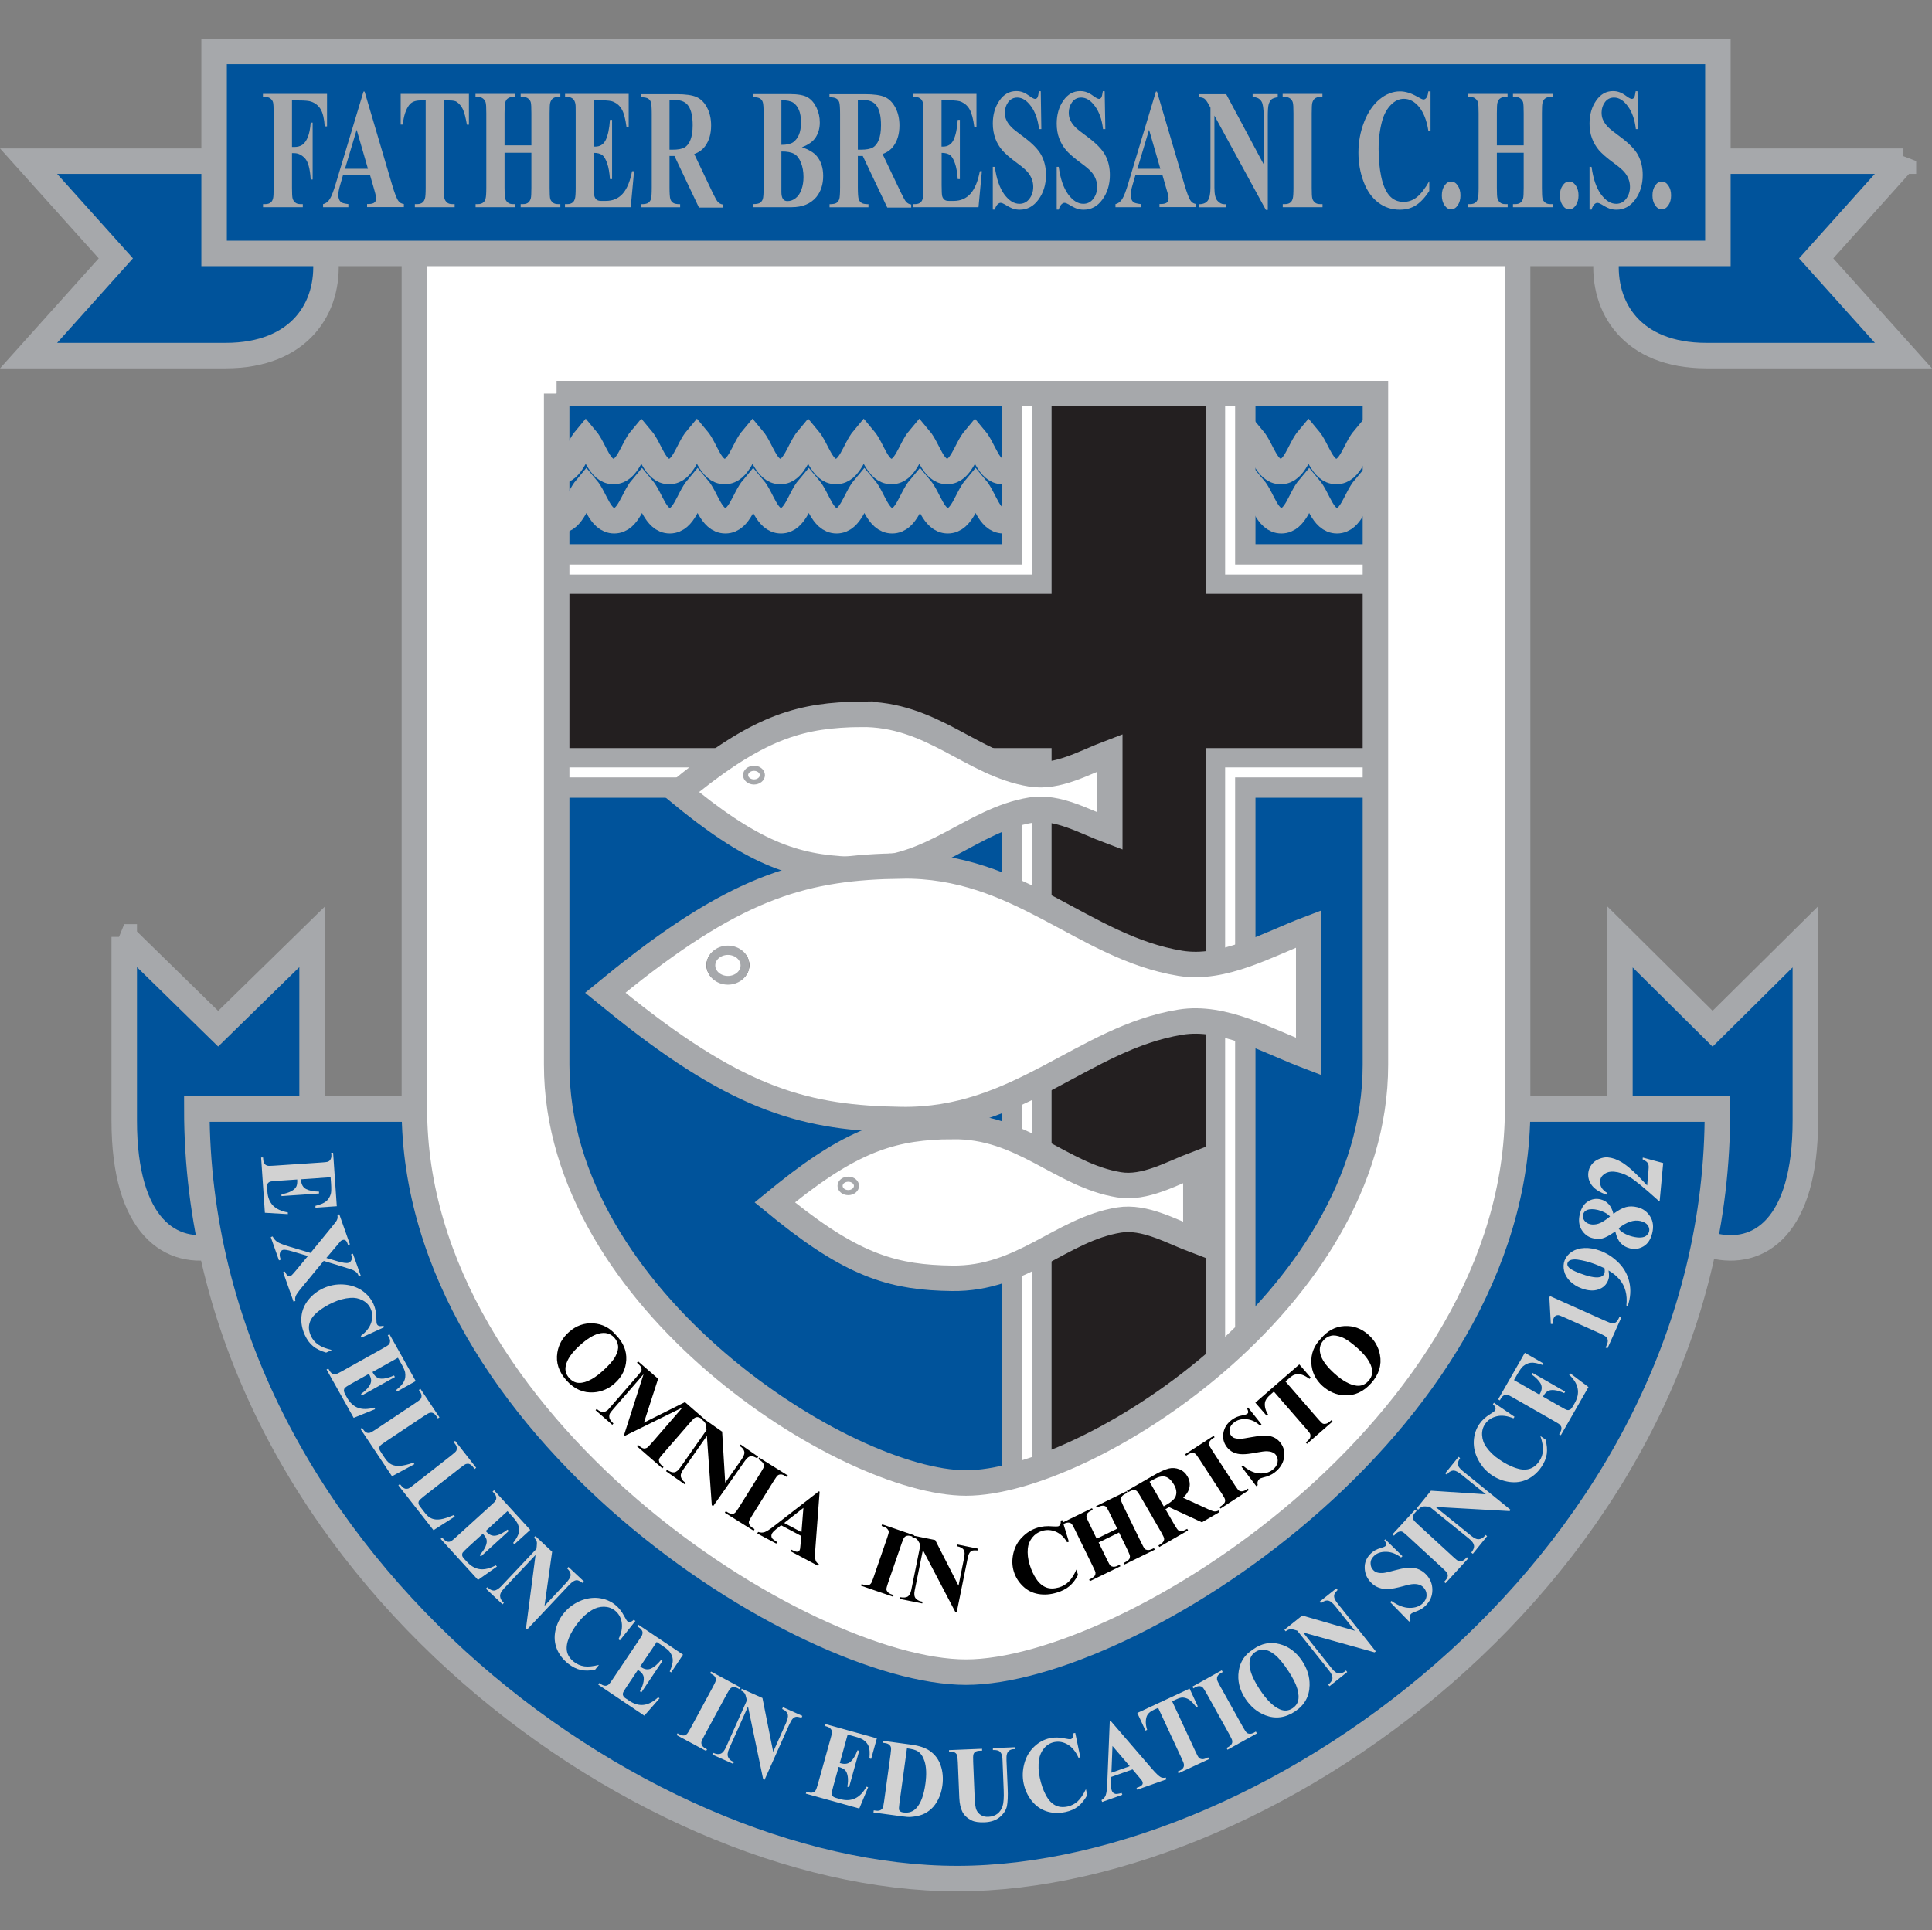 <?xml version="1.0" encoding="UTF-8"?> <svg xmlns="http://www.w3.org/2000/svg" xmlns:xlink="http://www.w3.org/1999/xlink" id="Layer_2" data-name="Layer 2" viewBox="0 0 200.15 200"><rect x="0" y="0" width="200.15" height="200" fill="#808080" stroke="none"/><defs><style> .cls-1 { stroke-width: 2.64px; } .cls-1, .cls-2, .cls-3, .cls-4, .cls-5, .cls-6, .cls-7, .cls-8, .cls-9, .cls-10, .cls-11, .cls-12, .cls-13, .cls-14 { fill-rule: evenodd; } .cls-1, .cls-2, .cls-3, .cls-5, .cls-6, .cls-7, .cls-15, .cls-8, .cls-9, .cls-12, .cls-13 { stroke: #a6a8ab; } .cls-1, .cls-2, .cls-3, .cls-5, .cls-6, .cls-15, .cls-8, .cls-9, .cls-16, .cls-12, .cls-13 { stroke-miterlimit: 2.61; } .cls-1, .cls-2, .cls-5, .cls-7, .cls-8, .cls-12, .cls-13 { fill: #fff; } .cls-2 { stroke-width: 2.64px; } .cls-3 { fill: #231f20; stroke-width: 2px; } .cls-4, .cls-17, .cls-18, .cls-10, .cls-11, .cls-14 { stroke-width: 0px; } .cls-5, .cls-6, .cls-15 { stroke-width: 2.64px; } .cls-6, .cls-10 { fill: #00539b; } .cls-17, .cls-15, .cls-9, .cls-16, .cls-14 { fill: none; } .cls-7 { stroke-width: .5px; } .cls-18 { fill: #d2d2d2; } .cls-8 { stroke-width: 2.11px; } .cls-19 { clip-path: url(#clippath); } .cls-9, .cls-12 { stroke-width: .53px; } .cls-16 { stroke: #231f20; stroke-width: 1.58px; } .cls-11 { fill: #a6a8ab; } .cls-13 { stroke-width: .53px; } </style><clipPath id="clippath"><path class="cls-17" d="m57.66,40.8h84.83v69.55c0,24.4-29.96,43.33-42.41,43.33s-42.41-18.93-42.41-43.33V40.8h0Z"></path></clipPath></defs><g id="Layer_1-2" data-name="Layer 1"><rect class="cls-17" x=".07" width="200" height="200"></rect><g><path class="cls-6" d="m12.87,97.08l9.73,9.52,9.73-9.52v19.05c0,12.49-19.46,22.02-19.46,0v-19.05h0Z"></path><path class="cls-6" d="m187.03,97.08l-9.61,9.52-9.6-9.52v19.05c0,12.49,19.21,22.02,19.21,0v-19.05h0Z"></path><path class="cls-6" d="m20.39,114.92h157.53c.22,46.06-45.53,79.74-78.76,79.74S20.39,160.99,20.39,114.92h0Z"></path><path class="cls-6" d="m2.96,16.7h20.41c12.14,0,15.5,20.15,0,20.15H2.96l9.04-10.08L2.96,16.7h0Z"></path><path class="cls-6" d="m197.19,16.7h-20.41c-12.14,0-15.5,20.15,0,20.15h20.41l-9.04-10.08,9.04-10.08h0Z"></path><path class="cls-5" d="m42.93,21.19h114.29v93.71c0,32.88-40.36,58.37-57.15,58.37s-57.14-25.5-57.14-58.37V21.19h0Z"></path><path class="cls-10" d="m57.66,40.79h84.83v69.55c0,24.4-29.96,43.33-42.41,43.33s-42.41-18.93-42.41-43.33V40.79h0Z"></path><g class="cls-19"><path class="cls-15" d="m52.04,48.86c.96-1.14,1.92-2.29,2.88-3.43.96,1.14,1.38,3.43,2.88,3.43s1.92-2.29,2.88-3.43c.96,1.14,1.38,3.43,2.88,3.43s1.92-2.29,2.88-3.43c.96,1.14,1.38,3.43,2.88,3.43s1.92-2.29,2.88-3.43c.96,1.14,1.38,3.43,2.88,3.43s1.92-2.29,2.88-3.43c.96,1.14,1.38,3.43,2.88,3.43s1.92-2.29,2.88-3.43c.96,1.14,1.38,3.43,2.88,3.43s1.92-2.29,2.88-3.43c.96,1.14,1.38,3.43,2.88,3.43s1.92-2.29,2.88-3.43c.96,1.14,1.38,3.43,2.88,3.43s1.92-2.29,2.88-3.43c.96,1.14,1.38,3.43,2.88,3.43s1.92-2.29,2.88-3.43c.96,1.14,1.38,3.43,2.88,3.43s1.92-2.29,2.88-3.43c.96,1.14,1.38,3.43,2.88,3.43s1.92-2.29,2.88-3.43c.96,1.14,1.38,3.43,2.88,3.43s1.92-2.29,2.88-3.43c.96,1.14,1.38,3.43,2.88,3.43s1.92-2.29,2.88-3.43c.96,1.14,1.38,3.43,2.88,3.43s1.92-2.29,2.88-3.43c.96,1.14,1.38,3.43,2.88,3.43s1.92-2.29,2.88-3.43c.96,1.14,1.92,2.29,2.88,3.43m-92.09,5.1c.96-1.14,1.92-2.29,2.88-3.43.96,1.14,1.38,3.43,2.88,3.43s1.92-2.29,2.88-3.43c.96,1.14,1.38,3.43,2.88,3.43s1.92-2.29,2.88-3.43c.96,1.14,1.38,3.43,2.88,3.43s1.92-2.29,2.88-3.43c.96,1.14,1.38,3.43,2.88,3.43s1.92-2.29,2.88-3.43c.96,1.14,1.38,3.43,2.88,3.43s1.92-2.29,2.88-3.43c.96,1.14,1.38,3.43,2.88,3.43s1.92-2.29,2.88-3.43c.96,1.14,1.38,3.43,2.88,3.43s1.92-2.29,2.88-3.43c.96,1.14,1.38,3.43,2.88,3.43s1.92-2.29,2.88-3.43c.96,1.14,1.38,3.43,2.88,3.43s1.92-2.29,2.88-3.43c.96,1.14,1.38,3.43,2.88,3.43s1.92-2.29,2.88-3.43c.96,1.14,1.38,3.43,2.88,3.43s1.92-2.29,2.88-3.43c.96,1.14,1.38,3.43,2.88,3.43s1.92-2.29,2.88-3.43c.96,1.14,1.38,3.43,2.88,3.43s1.92-2.29,2.88-3.43c.96,1.14,1.38,3.43,2.88,3.43s1.92-2.29,2.88-3.43c.96,1.14,1.38,3.43,2.88,3.43s1.92-2.29,2.88-3.43c.96,1.14,1.92,2.29,2.88,3.43"></path><polygon class="cls-8" points="54.56 57.45 104.85 57.45 104.85 30.76 129.01 30.76 129.01 57.45 150.64 57.45 150.64 81.61 129.01 81.61 129.01 157.47 104.85 157.47 104.85 81.61 54.56 81.61 54.56 57.45 54.56 57.45"></polygon><polygon class="cls-3" points="107.94 161.68 107.94 78.52 54.56 78.52 54.56 60.54 107.94 60.54 107.94 30.2 125.92 30.2 125.92 60.54 150.64 60.54 150.64 78.52 125.92 78.52 125.92 161.68 107.94 161.68 107.94 161.68"></polygon></g><path class="cls-5" d="m89.12,74.02c7.45-.11,11.53,5.18,17.7,6.18,2.76.45,5.54-1.2,8.15-2.19v8.11c-2.61-.98-5.39-2.63-8.15-2.18-6.17,1.01-10.25,6.29-17.7,6.18-5.96-.09-10.2-1.18-17.63-7.11l-1.15-.94,1.15-.94c7.43-5.93,11.67-7.03,17.63-7.11h0Z"></path><path class="cls-12" d="m78.11,79.61c.48,0,.87.32.87.71s-.39.71-.87.71-.87-.32-.87-.71.39-.71.87-.71h0Z"></path><path class="cls-1" d="m93.38,89.73c12.16-.18,18.83,8.45,28.9,10.09,4.5.73,9.05-1.96,13.3-3.57v13.24c-4.25-1.61-8.8-4.3-13.3-3.57-10.07,1.64-16.74,10.27-28.9,10.09-9.73-.14-16.65-1.93-28.78-11.61l-1.89-1.53,1.88-1.53c12.13-9.68,19.05-11.47,28.79-11.61h0Z"></path><path class="cls-16" d="m75.41,98.85c.79,0,1.43.52,1.43,1.16s-.64,1.16-1.43,1.16-1.43-.52-1.43-1.16.64-1.16,1.43-1.16h0Z"></path><path class="cls-7" d="m75.41,98.7c.86,0,1.56.6,1.56,1.34s-.7,1.34-1.56,1.34-1.56-.6-1.56-1.34.7-1.34,1.56-1.34h0Z"></path><path class="cls-2" d="m98.63,116.73c7.28-.11,11.27,5.06,17.3,6.04,2.69.44,5.41-1.17,7.96-2.14v7.93c-2.55-.96-5.27-2.57-7.96-2.14-6.03.98-10.02,6.14-17.3,6.04-5.82-.08-9.97-1.16-17.23-6.95l-1.13-.92,1.13-.92c7.26-5.8,11.4-6.87,17.23-6.95h0Z"></path><path class="cls-14" d="m57.66,40.79h84.83v69.55c0,24.4-29.96,43.33-42.41,43.33s-42.41-18.93-42.41-43.33V40.79h0Z"></path><path class="cls-15" d="m57.66,40.79h84.83v69.55c0,24.4-29.96,43.33-42.41,43.33s-42.41-18.93-42.41-43.33V40.79h0Z"></path><path class="cls-13" d="m87.88,122.19c.47,0,.85.31.85.69s-.38.7-.85.7-.85-.31-.85-.7.38-.69.85-.69h0Z"></path><path class="cls-4" d="m63.83,138.36c.75.77,1.1,1.62,1.05,2.56-.05.94-.44,1.74-1.18,2.41-.63.57-1.36.89-2.17.95-1.08.08-2.02-.32-2.83-1.22-.81-.9-1.13-1.87-.96-2.9.13-.82.53-1.53,1.19-2.12.74-.67,1.59-.97,2.53-.91.95.06,1.74.47,2.37,1.23h0Zm-.19.25c-.41-.45-.96-.59-1.64-.41-.56.15-1.19.55-1.91,1.19-.85.76-1.35,1.48-1.48,2.15-.1.46.02.88.36,1.26.23.25.48.41.75.47.35.07.75.02,1.21-.18.45-.19.96-.53,1.51-1.03.66-.59,1.1-1.1,1.32-1.52.22-.42.31-.78.27-1.09-.04-.31-.17-.59-.39-.84h0Z"></path><path class="cls-4" d="m66.68,147.43l4.28-2.14,2.06,1.79-.12.14-.16-.14c-.15-.13-.29-.21-.43-.23-.09-.02-.19,0-.3.05-.08.03-.23.18-.45.43l-2.9,3.34c-.23.26-.35.43-.38.52-.03.09-.02.19.02.31.04.12.14.25.28.37l.16.14-.12.14-2.65-2.3.12-.14.16.14c.15.13.29.21.43.24.09.02.19,0,.31-.05.08-.04.23-.18.45-.43l3.26-3.76-5.96,2.93-.09-.08,2.02-6.3-3.1,3.57c-.22.25-.34.41-.38.48-.08.15-.09.32-.05.49.04.17.18.36.41.56l-.12.14-1.73-1.51.12-.14.05.05c.11.1.23.17.36.22.13.05.25.06.36.04.11-.02.23-.08.35-.17.03-.02.14-.15.34-.38l2.79-3.21c.22-.26.35-.43.38-.51.03-.09.02-.19-.02-.31-.04-.12-.14-.24-.28-.37l-.16-.14.12-.14,2.07,1.8-1.48,4.58h0Z"></path><path class="cls-4" d="m74.81,148.33l.32,5.31,1.66-2.36c.23-.33.34-.59.33-.77-.02-.25-.18-.48-.49-.68l.1-.15,1.82,1.27-.11.15c-.25-.13-.44-.2-.55-.21-.11,0-.23.02-.35.1-.12.08-.27.24-.45.5l-3.21,4.58-.14-.1-.51-7.18-2.45,3.49c-.22.32-.3.58-.23.79.07.21.19.38.38.51l.13.09-.11.15-1.95-1.37.1-.15c.3.21.56.29.76.26s.41-.2.61-.49l2.72-3.88-.02-.23c-.01-.23-.05-.39-.11-.5-.06-.11-.17-.23-.33-.35l.1-.15,1.95,1.37h0Z"></path><path class="cls-4" d="m78.17,158.45l-.1.16-2.98-1.86.1-.16.19.12c.17.1.32.16.46.16.1,0,.19-.02.29-.1.07-.05.2-.21.38-.5l2.34-3.75c.18-.29.28-.48.29-.57.02-.09,0-.19-.07-.31-.06-.11-.17-.22-.33-.32l-.19-.12.1-.16,2.98,1.86-.1.16-.19-.12c-.16-.1-.32-.16-.45-.16-.1,0-.2.02-.3.09-.07.05-.2.21-.38.5l-2.34,3.75c-.18.29-.28.48-.29.58-.01.09.01.19.07.31.06.11.17.22.33.32l.19.12h0Z"></path><path class="cls-4" d="m83.01,159.16l-2.09-1.11-.56.44c-.18.15-.31.29-.38.41-.09.17-.09.33,0,.48.05.09.23.23.53.41l-.09.16-1.97-1.05.09-.16c.23.08.45.09.67.02.21-.07.54-.28.98-.63l4.64-3.6.08.04-.45,6c-.04.57-.03.95.04,1.14.05.14.16.27.34.38l-.09.16-2.87-1.52.09-.16.12.06c.23.12.41.18.54.16.09-.01.16-.06.2-.15.03-.05.05-.11.06-.18,0-.03.02-.16.04-.4l.08-.91h0Zm.02-.4l.2-2.51-1.99,1.56,1.79.95h0Z"></path><path class="cls-4" d="m92.58,165.28l-.06.17-3.32-1.14.06-.17.21.07c.18.06.34.08.48.05.1-.01.18-.07.26-.16.06-.06.15-.25.26-.57l1.44-4.18c.11-.33.17-.53.16-.63,0-.09-.05-.19-.14-.29-.08-.1-.21-.18-.39-.24l-.21-.07.06-.17,3.32,1.14-.06.17-.21-.07c-.18-.06-.34-.08-.48-.05-.1.02-.19.07-.27.16-.06.06-.15.25-.26.57l-1.44,4.18c-.11.32-.16.53-.16.63,0,.09.05.19.14.29.08.09.21.18.39.24l.21.07h0Z"></path><path class="cls-4" d="m96.88,159.57l2.42,4.74.57-2.83c.08-.39.08-.67,0-.83-.12-.22-.36-.36-.73-.43l.04-.18,2.17.44-.04.18c-.28-.02-.48-.01-.59.02-.11.04-.2.11-.28.23-.08.12-.15.33-.21.64l-1.11,5.48-.17-.03-3.34-6.38-.85,4.18c-.08.38-.04.65.1.82.15.17.33.27.56.32l.16.03-.04.18-2.33-.47.04-.18c.36.07.63.04.8-.07.17-.12.29-.35.36-.7l.94-4.64-.1-.2c-.1-.2-.2-.34-.3-.42-.1-.08-.24-.14-.44-.18l.04-.18,2.33.47h0Z"></path><path class="cls-4" d="m110.05,157.52l.68,2.23-.18.06c-.32-.54-.71-.9-1.18-1.1-.47-.19-.95-.22-1.43-.07-.4.12-.73.35-1,.68-.26.33-.42.71-.46,1.13-.05.54.01,1.1.19,1.68.18.58.41,1.08.7,1.5.29.43.63.71,1.01.86.38.15.82.14,1.32,0,.4-.12.75-.33,1.03-.61.28-.28.54-.69.78-1.24l.17.55c-.24.48-.54.87-.88,1.16-.34.29-.77.51-1.29.67-.68.21-1.33.26-1.95.15-.62-.11-1.15-.38-1.59-.81-.45-.43-.76-.93-.94-1.51-.19-.61-.2-1.24-.05-1.89.15-.65.45-1.21.91-1.67.45-.47.98-.8,1.6-.99.45-.14.96-.19,1.52-.14.32.02.53.02.6,0,.1-.03.18-.09.23-.19.05-.1.06-.23.04-.4l.18-.06h0Z"></path><path class="cls-4" d="m113.81,159.82l.91,1.87c.15.31.26.49.33.55s.17.09.3.11c.13,0,.28-.03.44-.11l.2-.1.08.16-3.16,1.54-.08-.16.2-.1c.18-.09.3-.19.38-.3.06-.08.08-.18.08-.3,0-.09-.08-.28-.23-.58l-1.94-3.97c-.15-.31-.26-.49-.33-.55-.07-.06-.17-.1-.3-.11-.13,0-.28.03-.44.11l-.2.1-.08-.16,3.16-1.54.08.17-.2.1c-.18.09-.3.19-.38.3-.06.08-.08.18-.08.3,0,.09.08.28.23.58l.83,1.71,2.13-1.04-.83-1.71c-.15-.31-.26-.49-.33-.56-.07-.06-.17-.1-.3-.11-.13,0-.28.03-.45.11l-.2.1-.08-.16,3.15-1.54.08.16-.2.1c-.18.09-.3.19-.38.3-.06.08-.08.18-.08.3,0,.09.08.28.22.59l1.94,3.97c.15.31.26.49.33.56.07.06.17.09.3.11.13,0,.28-.03.44-.11l.2-.09.08.16-3.15,1.54-.08-.16.2-.1c.18-.09.3-.19.38-.3.06-.08.08-.18.08-.3,0-.09-.08-.28-.22-.59l-.91-1.87-2.13,1.04h0Z"></path><path class="cls-4" d="m120.74,156.39l.94,1.63c.18.31.32.5.4.56.09.06.19.09.32.08.13,0,.32-.09.59-.24l.09.16-2.98,1.72-.09-.16c.27-.15.44-.28.5-.39.07-.1.1-.21.09-.31,0-.1-.1-.31-.28-.63l-2.18-3.77c-.18-.31-.31-.5-.4-.56-.09-.06-.19-.09-.32-.08-.13,0-.32.09-.59.24l-.09-.16,2.7-1.56c.7-.41,1.25-.65,1.63-.75.38-.09.75-.06,1.11.08.36.14.64.39.84.74.25.43.3.87.15,1.33-.09.29-.29.58-.6.88l2.53,1.16c.33.15.55.23.66.25.17.02.33-.01.49-.09l.09.16-1.83,1.06-3.4-1.57-.38.22h0Zm-1.65-2.85l1.47,2.55.24-.14c.4-.23.67-.44.83-.63.16-.19.23-.41.24-.66,0-.26-.08-.54-.26-.84-.26-.44-.55-.71-.88-.8-.33-.09-.72,0-1.18.26l-.46.26h0Z"></path><path class="cls-4" d="m129.28,154.26l.1.15-2.94,1.91-.1-.16.19-.12c.16-.11.28-.22.34-.34.05-.09.06-.19.04-.31-.01-.09-.11-.27-.29-.55l-2.41-3.7c-.19-.29-.32-.46-.4-.51-.08-.05-.18-.08-.31-.07-.13,0-.27.06-.43.16l-.19.12-.1-.15,2.95-1.91.1.15-.19.12c-.16.11-.28.22-.34.34-.05.09-.06.19-.04.31.01.09.11.27.29.55l2.41,3.7c.19.29.32.46.4.51.08.05.18.08.31.07.13,0,.27-.06.43-.16l.19-.12h0Z"></path><path class="cls-4" d="m129.3,145.85l1.39,1.75-.16.12c-.41-.39-.87-.61-1.38-.66-.51-.05-.93.06-1.28.32-.27.2-.43.43-.48.69-.05.26,0,.49.14.67.09.12.19.2.32.26.17.06.38.09.65.09.19,0,.59-.07,1.21-.18.86-.16,1.5-.19,1.93-.08.42.11.77.34,1.03.7.34.45.45.96.35,1.55-.11.59-.43,1.08-.96,1.49-.17.13-.34.23-.52.31-.18.08-.41.16-.71.23-.17.04-.29.09-.37.16-.07.05-.12.13-.16.24-.04.11-.04.24,0,.38l-.15.11-1.53-2.02.15-.11c.54.48,1.09.75,1.65.8.56.05,1.03-.07,1.41-.36.29-.22.47-.48.52-.77.05-.29,0-.54-.16-.76-.09-.13-.22-.23-.38-.29-.16-.07-.34-.1-.56-.11-.22,0-.57.04-1.04.13-.67.13-1.17.19-1.51.18-.34,0-.65-.07-.92-.19-.27-.12-.5-.31-.69-.56-.32-.43-.44-.91-.35-1.45.09-.54.37-.98.85-1.35.18-.13.36-.24.56-.32.15-.06.34-.12.58-.16.24-.05.4-.1.47-.15.07-.05.11-.11.11-.19,0-.07-.03-.2-.12-.39l.12-.09h0Z"></path><path class="cls-4" d="m134.61,141.39l1.19,1.37-.14.12c-.35-.25-.64-.4-.86-.45-.22-.05-.45-.05-.69.02-.13.04-.32.16-.56.37l-.38.33,3.4,3.91c.23.26.38.41.46.45.08.04.19.05.32.02.13-.02.26-.1.41-.22l.17-.15.12.14-2.65,2.31-.12-.14.17-.15c.15-.13.24-.25.29-.39.03-.09.03-.19,0-.31-.02-.09-.15-.25-.37-.51l-3.4-3.91-.37.32c-.34.3-.53.59-.56.86-.04.39.07.8.34,1.22l-.14.12-1.19-1.37,4.55-3.96h0Z"></path><path class="cls-4" d="m136.83,138.72c.69-.82,1.5-1.26,2.44-1.31.94-.05,1.78.25,2.52.92.63.57,1.02,1.26,1.17,2.06.2,1.06-.11,2.04-.91,2.94-.81.9-1.74,1.32-2.79,1.26-.83-.05-1.57-.37-2.24-.96-.74-.66-1.13-1.48-1.17-2.42-.04-.95.29-1.78.98-2.49h0Zm.28.17c-.41.45-.49,1.01-.24,1.67.21.54.67,1.13,1.39,1.78.85.76,1.62,1.18,2.29,1.25.47.05.88-.12,1.21-.49.23-.25.36-.52.39-.8.04-.36-.06-.75-.3-1.18-.24-.43-.63-.9-1.19-1.4-.66-.59-1.21-.98-1.65-1.15-.44-.17-.81-.23-1.11-.16-.31.07-.57.23-.8.48h0Z"></path><polygon class="cls-6" points="22.18 5.33 177.97 5.33 177.97 26.26 22.18 26.26 22.18 5.33 22.18 5.33"></polygon><g><path class="cls-11" d="m30.25,10.41v4.82h.23c.35,0,.63-.08.85-.23.22-.16.41-.42.56-.79.15-.37.25-.87.3-1.5h.2v5.89h-.2c-.07-1.11-.27-1.85-.6-2.2s-.7-.53-1.11-.53h-.23v3.59c0,.6.02.97.07,1.13.05.15.13.28.26.39.13.12.31.17.53.17h.26v.32h-4.12v-.32h.26c.23,0,.41-.06.55-.18.1-.08.18-.22.23-.42.04-.14.06-.5.06-1.09v-7.72c0-.6-.02-.97-.06-1.13-.04-.15-.13-.28-.26-.39-.13-.11-.31-.17-.53-.17h-.26v-.32h6.64v3.37h-.24c-.05-.79-.19-1.38-.41-1.76-.22-.38-.55-.65-.97-.8-.23-.09-.66-.13-1.29-.13h-.73Z"></path><path class="cls-11" d="m38.32,18.13h-2.78l-.33,1.14c-.11.38-.16.69-.16.94,0,.33.09.57.27.73.1.09.36.16.77.21v.32h-2.62v-.32c.28-.06.52-.24.7-.53.18-.28.41-.87.67-1.77l2.82-9.36h.11l2.84,9.62c.27.91.49,1.49.67,1.72.13.18.32.28.56.31v.32h-3.81v-.32h.16c.31,0,.52-.06.64-.19.09-.09.13-.22.13-.4,0-.1-.01-.21-.04-.32,0-.05-.07-.27-.17-.65l-.42-1.46h0Zm-.2-.64l-1.17-4.04-1.21,4.04h2.38Z"></path><path class="cls-11" d="m48.58,9.74v3.18h-.21c-.13-.74-.26-1.26-.41-1.58-.15-.32-.36-.58-.62-.77-.15-.11-.4-.16-.77-.16h-.59v9.05c0,.6.02.97.07,1.13.05.15.13.28.26.39.13.12.31.17.53.17h.26v.32h-4.12v-.32h.26c.23,0,.41-.06.55-.18.1-.08.18-.22.24-.42.04-.14.07-.5.07-1.09v-9.05h-.57c-.53,0-.92.17-1.16.5-.34.47-.55,1.13-.64,2h-.22v-3.18h7.08Z"></path><path class="cls-11" d="m52.27,15.83v3.63c0,.6.02.97.07,1.13.05.15.13.28.26.39.13.12.31.17.53.17h.26v.32h-4.12v-.32h.26c.23,0,.41-.06.55-.18.1-.08.18-.22.23-.42.04-.14.07-.5.07-1.09v-7.72c0-.6-.02-.97-.07-1.13-.04-.15-.13-.28-.26-.39-.13-.11-.31-.17-.53-.17h-.26v-.32h4.12v.32h-.26c-.23,0-.41.06-.55.18-.1.08-.18.22-.24.42-.04.14-.06.5-.06,1.09v3.32h2.78v-3.32c0-.6-.02-.97-.06-1.13-.04-.15-.13-.28-.26-.39-.13-.11-.31-.17-.53-.17h-.26v-.32h4.11v.32h-.26c-.23,0-.42.06-.55.18-.1.08-.18.22-.24.42-.04.14-.06.5-.06,1.09v7.72c0,.6.02.97.06,1.13.04.15.13.28.26.39.13.12.31.17.53.17h.26v.32h-4.11v-.32h.26c.23,0,.42-.06.55-.18.1-.08.18-.22.24-.42.04-.14.06-.5.06-1.09v-3.63h-2.78Z"></path><path class="cls-11" d="m61.51,10.41v4.78h.16c.5,0,.86-.23,1.09-.7.22-.47.37-1.16.43-2.07h.22v6.14h-.22c-.05-.67-.14-1.22-.29-1.64-.15-.43-.32-.72-.52-.86-.2-.14-.48-.22-.86-.22v3.31c0,.65.02,1.04.06,1.18.04.14.11.26.21.35.1.09.26.14.49.14h.47c.74,0,1.32-.25,1.77-.76.44-.5.76-1.28.96-2.32h.21l-.35,3.73h-6.81v-.32h.26c.23,0,.41-.06.55-.18.1-.08.18-.22.23-.42.04-.14.07-.5.07-1.09v-7.72c0-.53,0-.86-.03-.98-.04-.2-.11-.36-.21-.47-.15-.16-.35-.24-.6-.24h-.26v-.32h6.59v3.47h-.22c-.11-.85-.27-1.46-.47-1.83-.2-.37-.49-.64-.86-.81-.22-.11-.62-.16-1.22-.16h-.81Z"></path><path class="cls-11" d="m69.36,16.12v3.29c0,.63.03,1.03.08,1.2.05.17.14.3.28.4.13.1.38.15.74.15v.32h-4.03v-.32c.36,0,.61-.05.74-.15.13-.1.22-.23.27-.39.05-.16.08-.56.08-1.19v-7.61c0-.63-.03-1.03-.08-1.2-.05-.17-.14-.3-.28-.39-.13-.1-.38-.15-.74-.15v-.32h3.66c.95,0,1.65.1,2.09.3.44.2.8.56,1.08,1.09.28.53.42,1.15.42,1.86,0,.87-.21,1.58-.63,2.15-.27.36-.64.63-1.12.8l1.89,3.97c.25.51.42.83.53.96.16.18.34.28.55.3v.32h-2.48l-2.54-5.35h-.52Zm0-5.75v5.14h.33c.54,0,.94-.07,1.21-.22.27-.15.48-.41.63-.8.15-.38.23-.88.23-1.5,0-.9-.14-1.55-.42-1.98-.28-.43-.73-.64-1.36-.64h-.62Z"></path><path class="cls-11" d="m83.06,15.25c.75.26,1.27.57,1.57.94.43.53.65,1.21.65,2.04,0,.88-.24,1.61-.71,2.19-.59.7-1.44,1.05-2.55,1.05h-4v-.32c.36,0,.61-.05.74-.15.13-.1.22-.23.27-.39.05-.16.08-.56.08-1.19v-7.61c0-.63-.03-1.03-.08-1.2-.05-.17-.14-.3-.28-.39-.13-.1-.38-.15-.74-.15v-.32h3.78c.9,0,1.54.12,1.92.36.38.24.67.6.89,1.07.22.48.33.98.33,1.52,0,.57-.14,1.07-.41,1.51-.27.44-.76.79-1.45,1.05h0Zm-2.11-.24c.55,0,.95-.09,1.22-.27.26-.19.46-.45.6-.78.14-.33.21-.76.21-1.28s-.07-.94-.21-1.28c-.14-.33-.33-.58-.59-.76-.26-.17-.67-.26-1.23-.25v4.62h0Zm0,.68v4.2c0,.31.05.55.15.71.11.16.26.24.47.24.31,0,.6-.1.86-.31.26-.2.46-.5.6-.89.14-.39.21-.82.21-1.3,0-.55-.09-1.04-.26-1.48-.17-.43-.4-.74-.7-.91-.3-.17-.74-.26-1.33-.25h0Z"></path><path class="cls-11" d="m88.87,16.12v3.29c0,.63.03,1.03.08,1.2.05.17.14.3.28.4.13.1.38.15.74.15v.32h-4.03v-.32c.37,0,.61-.05.74-.15.13-.1.22-.23.27-.39.05-.16.08-.56.08-1.19v-7.61c0-.63-.03-1.03-.08-1.2-.05-.17-.14-.3-.28-.39-.13-.1-.38-.15-.74-.15v-.32h3.66c.95,0,1.65.1,2.09.3.44.2.8.56,1.08,1.09.28.53.42,1.15.42,1.86,0,.87-.21,1.58-.63,2.15-.27.36-.64.63-1.12.8l1.89,3.97c.25.51.42.83.53.96.16.18.34.28.55.3v.32h-2.48l-2.54-5.35h-.52Zm0-5.75v5.14h.33c.54,0,.94-.07,1.21-.22.27-.15.48-.41.63-.8.15-.38.23-.88.23-1.5,0-.9-.14-1.55-.42-1.98-.28-.43-.73-.64-1.36-.64h-.62Z"></path><path class="cls-11" d="m97.54,10.41v4.78h.16c.5,0,.86-.23,1.09-.7.22-.47.37-1.16.43-2.07h.22v6.14h-.22c-.05-.67-.14-1.22-.29-1.64-.15-.43-.32-.72-.52-.86-.2-.14-.48-.22-.86-.22v3.31c0,.65.02,1.04.06,1.18.04.14.11.26.21.35.1.09.26.14.49.14h.47c.74,0,1.32-.25,1.77-.76.44-.5.76-1.28.96-2.32h.21l-.35,3.73h-6.81v-.32h.26c.23,0,.41-.06.55-.18.1-.08.18-.22.23-.42.04-.14.07-.5.07-1.09v-7.72c0-.53,0-.86-.03-.98-.04-.2-.11-.36-.21-.47-.15-.16-.35-.24-.6-.24h-.26v-.32h6.59v3.47h-.22c-.11-.85-.27-1.46-.47-1.83-.2-.37-.49-.64-.86-.81-.22-.11-.62-.16-1.22-.16h-.81Z"></path><path class="cls-11" d="m107.82,9.47l.06,3.91h-.24c-.11-.98-.39-1.77-.83-2.37-.44-.6-.91-.9-1.42-.9-.39,0-.71.16-.94.47-.23.31-.35.68-.35,1.09,0,.26.04.49.12.69.11.27.29.54.54.8.18.19.6.53,1.26,1.01.92.68,1.54,1.31,1.86,1.91.32.6.48,1.28.48,2.06,0,.98-.26,1.83-.77,2.53-.51.71-1.17,1.06-1.95,1.06-.25,0-.48-.04-.7-.11-.22-.08-.5-.22-.83-.43-.19-.11-.34-.17-.46-.17-.1,0-.21.06-.32.17-.11.12-.21.29-.27.53h-.21v-4.43h.21c.17,1.25.5,2.19.98,2.85.49.66,1.01.98,1.57.98.43,0,.78-.18,1.04-.53.26-.35.39-.76.39-1.23,0-.28-.05-.55-.15-.81-.1-.26-.25-.51-.45-.74-.2-.23-.56-.54-1.07-.91-.72-.53-1.23-.97-1.55-1.34-.31-.37-.56-.78-.72-1.24s-.25-.96-.25-1.51c0-.93.23-1.73.69-2.39.46-.66,1.04-.98,1.74-.98.26,0,.5.04.74.14.18.07.4.2.66.39.26.19.44.28.55.28s.18-.05.24-.14c.06-.09.11-.31.16-.66h.18Z"></path><path class="cls-11" d="m114.44,9.47l.07,3.91h-.24c-.11-.98-.39-1.77-.83-2.37-.44-.6-.91-.9-1.43-.9-.39,0-.71.16-.94.47-.23.31-.35.68-.35,1.09,0,.26.04.49.12.69.11.27.29.54.54.8.18.19.6.53,1.26,1.01.92.68,1.54,1.31,1.86,1.91.32.6.48,1.28.48,2.06,0,.98-.26,1.83-.77,2.53-.51.71-1.16,1.06-1.95,1.06-.25,0-.48-.04-.7-.11-.22-.08-.5-.22-.83-.43-.19-.11-.34-.17-.46-.17-.1,0-.21.06-.32.17-.11.12-.2.29-.27.53h-.21v-4.43h.21c.17,1.25.5,2.19.98,2.85.49.66,1.01.98,1.57.98.43,0,.78-.18,1.04-.53.26-.35.39-.76.39-1.23,0-.28-.05-.55-.15-.81-.1-.26-.25-.51-.45-.74-.2-.23-.56-.54-1.07-.91-.72-.53-1.23-.97-1.55-1.34-.31-.37-.55-.78-.72-1.24-.17-.45-.25-.96-.25-1.51,0-.93.23-1.73.69-2.39.46-.66,1.04-.98,1.74-.98.26,0,.5.04.74.14.18.07.41.2.66.39.26.19.45.28.55.28s.18-.05.24-.14c.06-.09.11-.31.16-.66h.17Z"></path><path class="cls-11" d="m120.41,18.13h-2.78l-.33,1.14c-.11.38-.16.69-.16.94,0,.33.09.57.27.73.1.09.36.16.77.21v.32h-2.62v-.32c.28-.06.52-.24.7-.53.18-.28.41-.87.67-1.77l2.82-9.36h.11l2.84,9.62c.27.91.49,1.49.67,1.72.13.18.32.28.56.31v.32h-3.81v-.32h.16c.31,0,.52-.06.65-.19.09-.09.13-.22.13-.4,0-.1-.01-.21-.04-.32,0-.05-.07-.27-.18-.65l-.42-1.46h0Zm-.2-.64l-1.17-4.04-1.21,4.04h2.38Z"></path><path class="cls-11" d="m127.02,9.74l3.89,7.28v-5.04c0-.7-.07-1.18-.2-1.43-.19-.33-.5-.5-.94-.48v-.32h2.6v.32c-.33.06-.56.14-.67.25-.11.1-.2.27-.27.49-.06.23-.09.62-.09,1.17v9.77h-.2l-5.33-9.77v7.46c0,.67.1,1.13.31,1.36.21.24.44.36.71.36h.19v.32h-2.79v-.32c.43,0,.74-.14.91-.4.17-.26.26-.7.26-1.32v-8.28l-.17-.31c-.17-.31-.31-.51-.44-.61-.13-.1-.31-.15-.55-.16v-.32h2.79Z"></path><path class="cls-11" d="m137.01,21.15v.32h-4.12v-.32h.26c.23,0,.41-.06.55-.18.1-.08.18-.22.23-.42.04-.14.07-.5.07-1.09v-7.72c0-.6-.02-.97-.07-1.13-.04-.15-.13-.28-.26-.39-.13-.11-.31-.17-.53-.17h-.26v-.32h4.12v.32h-.26c-.23,0-.41.06-.55.18-.1.08-.18.22-.24.42-.04.14-.06.5-.06,1.09v7.72c0,.6.02.97.07,1.13.04.15.13.28.26.39.13.12.31.17.53.17h.26Z"></path><path class="cls-11" d="m148.2,9.47v4.06h-.23c-.17-1.06-.49-1.87-.95-2.44-.46-.56-.99-.85-1.58-.85-.49,0-.94.21-1.35.63-.41.42-.71.97-.9,1.65-.24.87-.37,1.84-.37,2.91s.09,2.01.27,2.87c.18.86.46,1.52.84,1.96.38.44.87.66,1.48.66.5,0,.95-.16,1.36-.48.41-.32.85-.88,1.3-1.67v1.01c-.44.69-.9,1.18-1.38,1.49-.48.31-1.04.46-1.68.46-.84,0-1.59-.25-2.24-.75-.65-.5-1.16-1.22-1.51-2.16-.35-.94-.53-1.94-.53-3,0-1.12.2-2.18.59-3.18.39-1,.92-1.78,1.59-2.34.67-.55,1.38-.83,2.13-.83.55,0,1.14.18,1.75.53.36.21.58.31.68.31.12,0,.23-.07.32-.2.09-.14.15-.35.18-.64h.23Z"></path><path class="cls-11" d="m150.33,18.81c.27,0,.5.14.69.42.19.28.28.62.28,1.02s-.09.74-.28,1.02c-.19.28-.42.42-.69.42s-.49-.14-.68-.42c-.19-.28-.28-.62-.28-1.02s.09-.74.28-1.02c.19-.28.41-.42.68-.42h0Z"></path><path class="cls-11" d="m155.07,15.83v3.63c0,.6.02.97.07,1.13.04.15.13.28.26.39.13.12.31.17.53.17h.26v.32h-4.12v-.32h.26c.23,0,.41-.06.55-.18.1-.08.18-.22.23-.42.04-.14.07-.5.07-1.09v-7.72c0-.6-.02-.97-.07-1.13-.04-.15-.13-.28-.26-.39-.13-.11-.31-.17-.53-.17h-.26v-.32h4.12v.32h-.26c-.23,0-.41.06-.55.18-.1.08-.18.22-.24.42-.04.14-.06.5-.06,1.09v3.32h2.78v-3.32c0-.6-.02-.97-.06-1.13-.04-.15-.13-.28-.26-.39-.13-.11-.31-.17-.53-.17h-.26v-.32h4.11v.32h-.26c-.23,0-.42.06-.55.18-.1.08-.18.22-.24.42-.04.14-.06.5-.06,1.09v7.72c0,.6.02.97.06,1.13.04.15.13.28.26.39.13.12.31.17.53.17h.26v.32h-4.11v-.32h.26c.23,0,.42-.06.55-.18.1-.08.18-.22.24-.42.04-.14.06-.5.06-1.09v-3.63h-2.78Z"></path><path class="cls-11" d="m162.56,18.81c.27,0,.5.14.69.42.19.28.28.62.28,1.02s-.09.74-.28,1.02c-.19.28-.42.42-.69.42s-.49-.14-.68-.42c-.19-.28-.28-.62-.28-1.02s.09-.74.28-1.02c.19-.28.41-.42.68-.42h0Z"></path><path class="cls-11" d="m169.64,9.47l.07,3.91h-.24c-.11-.98-.39-1.77-.83-2.37-.44-.6-.91-.9-1.43-.9-.39,0-.71.16-.94.47-.23.31-.35.68-.35,1.09,0,.26.04.49.12.69.11.27.29.54.54.8.18.19.6.53,1.26,1.01.92.68,1.54,1.31,1.86,1.91.32.6.48,1.28.48,2.06,0,.98-.26,1.83-.77,2.53-.51.71-1.17,1.06-1.95,1.06-.25,0-.48-.04-.7-.11-.22-.08-.5-.22-.83-.43-.19-.11-.34-.17-.46-.17-.1,0-.21.06-.32.17-.11.12-.2.29-.27.53h-.21v-4.43h.21c.17,1.25.5,2.19.98,2.85.49.66,1.01.98,1.57.98.43,0,.78-.18,1.04-.53.26-.35.39-.76.39-1.23,0-.28-.05-.55-.15-.81-.1-.26-.25-.51-.45-.74-.2-.23-.56-.54-1.07-.91-.72-.53-1.23-.97-1.55-1.34-.31-.37-.55-.78-.72-1.24-.17-.45-.25-.96-.25-1.51,0-.93.23-1.73.69-2.39.46-.66,1.04-.98,1.74-.98.26,0,.5.04.74.14.18.07.41.2.66.39.26.19.45.28.55.28s.18-.05.24-.14c.06-.09.11-.31.16-.66h.17Z"></path><path class="cls-11" d="m172.15,18.81c.27,0,.5.14.69.42.19.28.28.62.28,1.02s-.09.74-.28,1.02c-.19.28-.42.42-.69.42s-.49-.14-.68-.42c-.19-.28-.28-.62-.28-1.02s.09-.74.28-1.02c.19-.28.41-.42.68-.42h0Z"></path></g><path class="cls-18" d="m34.23,121.99l-3.04.21v.13c.04.42.21.72.52.88s.76.26,1.34.27v.19s-3.89.27-3.89.27v-.19c.41-.07.75-.17,1.02-.32.26-.14.43-.3.52-.48.08-.17.11-.42.09-.73l-2.1.14c-.41.03-.66.06-.75.1-.09.04-.16.1-.21.19-.05.09-.07.23-.06.42l.03.4c.04.62.24,1.1.59,1.46.35.35.86.59,1.53.7v.18s-2.38-.14-2.38-.14l-.39-5.73h.2s.02.21.02.21c.01.19.06.34.15.46.06.08.15.14.28.18.09.03.32.03.7,0l4.91-.33c.34-.02.54-.05.62-.07.13-.04.22-.11.28-.2.09-.13.13-.3.12-.52l-.02-.22h.2s.38,5.54.38,5.54l-2.21.15v-.19c.52-.13.9-.29,1.12-.48s.38-.44.47-.76c.05-.19.06-.53.03-1.03l-.05-.68Z"></path><path class="cls-18" d="m33.55,130.64l-2.27,2.75c-.38.46-.59.76-.65.92-.06.16-.07.32-.03.5l-.19.07-1.08-3.05.19-.07c.11.24.2.38.29.43.09.05.18.06.27.03.06-.02.11-.05.15-.09.09-.08.24-.26.47-.53l1.2-1.45-1.65-.49c-.5-.15-.82-.19-.96-.14-.1.04-.18.1-.24.21-.06.1-.08.23-.07.39,0,.07.04.21.11.41l-.19.07-.85-2.41.19-.07c.14.26.3.44.48.56.23.15.67.32,1.3.51l2.15.64,2.07-2.53c.34-.42.53-.65.56-.7.08-.12.14-.23.16-.33.02-.1.02-.22,0-.37l.19-.07,1.1,3.11-.19.07-.06-.16c-.06-.18-.14-.29-.23-.34-.09-.05-.18-.05-.28-.02-.08.03-.14.06-.19.1l-.43.51-1.06,1.25,1.14.34c.59.17.97.23,1.16.16.09-.03.17-.09.23-.16.06-.08.1-.17.11-.27s-.01-.25-.08-.44l.19-.07.82,2.3-.19.07c-.07-.18-.14-.32-.23-.41-.09-.09-.22-.18-.39-.26-.11-.05-.44-.16-.99-.33l-2.03-.62Z"></path><path class="cls-18" d="m39.82,137.52l-2.36,1.08-.08-.17c.56-.41.91-.87,1.08-1.38.16-.51.14-.98-.06-1.44-.17-.38-.45-.67-.84-.87-.39-.2-.81-.29-1.27-.25-.59.04-1.2.21-1.81.49-.61.28-1.13.6-1.57.96-.44.37-.72.75-.84,1.16-.12.41-.08.84.13,1.31.17.38.43.69.76.92.33.23.81.42,1.42.56l-.59.27c-.55-.16-1-.38-1.35-.66-.35-.28-.63-.67-.86-1.16-.29-.65-.41-1.28-.35-1.92.06-.63.3-1.21.72-1.73.42-.52.94-.92,1.55-1.2.65-.3,1.33-.43,2.05-.39.72.04,1.36.24,1.91.6.55.37.96.84,1.23,1.42.19.42.3.92.3,1.49,0,.33.02.53.06.6.04.09.12.16.23.19.11.03.26.02.44-.03l.08.17Z"></path><path class="cls-18" d="m41.25,140.68l-2.66,1.49.06.11c.21.37.49.56.84.58.35.02.79-.09,1.33-.33l.09.16-3.42,1.91-.09-.16c.35-.24.62-.49.79-.73.18-.24.26-.46.26-.65s-.08-.43-.23-.7l-1.84,1.03c-.36.2-.57.34-.64.41-.07.07-.1.16-.11.26,0,.1.03.24.12.4l.19.35c.3.54.69.9,1.15,1.07.47.17,1.03.16,1.68-.02l.09.16-2.22.9-2.81-5.01.18-.1.11.19c.09.17.2.28.33.35.09.05.19.06.33.04.09-.01.31-.11.63-.29l4.29-2.4c.29-.16.47-.27.53-.33.1-.09.15-.19.17-.3.03-.16,0-.33-.12-.52l-.11-.19.18-.1,2.72,4.85-1.93,1.08-.09-.16c.43-.35.7-.65.82-.92.12-.26.15-.56.1-.89-.03-.19-.17-.51-.42-.95l-.34-.6Z"></path><path class="cls-18" d="m42.93,151.72l-2.32,1.25-3.27-4.91.17-.11.12.18c.11.16.23.27.35.32.09.04.2.05.33.02.09-.02.3-.13.61-.34l4.09-2.73c.32-.21.51-.36.57-.44.06-.08.09-.19.09-.32,0-.13-.05-.27-.16-.43l-.12-.18.17-.11,1.97,2.95-.17.11-.16-.24c-.11-.16-.23-.27-.35-.32-.09-.04-.2-.05-.33-.02-.09.02-.3.13-.61.34l-3.96,2.64c-.32.21-.51.36-.58.45s-.09.2-.07.32c.02.09.11.26.29.52l.31.46c.2.29.42.5.66.62.25.12.54.17.89.14.35-.02.81-.13,1.38-.33l.11.17Z"></path><path class="cls-18" d="m47.13,157.14l-2.22,1.42-3.64-4.65.16-.13.14.17c.12.15.24.25.38.3.09.03.2.03.33,0,.09-.03.29-.15.58-.39l3.87-3.03c.3-.24.48-.4.53-.48.05-.09.07-.2.06-.33-.01-.13-.07-.27-.19-.42l-.14-.17.16-.13,2.18,2.79-.16.13-.18-.23c-.12-.15-.24-.25-.38-.29-.09-.04-.2-.03-.33,0-.09.03-.28.15-.58.39l-3.75,2.93c-.3.24-.48.4-.54.5-.06.09-.07.2-.04.33.02.09.13.25.33.5l.34.44c.22.28.45.47.71.57.25.1.55.12.9.07.34-.05.79-.2,1.35-.44l.12.16Z"></path><path class="cls-18" d="m52.57,156.59l-2.25,2.05.09.1c.28.31.6.44.95.38.35-.06.75-.27,1.22-.62l.13.14-2.89,2.64-.13-.14c.29-.32.49-.61.61-.89s.15-.51.11-.69c-.04-.19-.17-.4-.39-.63l-1.56,1.42c-.3.28-.48.46-.53.54-.05.08-.06.18-.05.28s.08.22.21.36l.27.29c.42.46.87.72,1.36.78.49.06,1.04-.08,1.64-.4l.12.13-1.96,1.38-3.87-4.25.15-.14.15.16c.13.14.26.23.4.27.1.03.2.02.33-.03.09-.03.27-.18.55-.43l3.64-3.31c.25-.23.4-.37.44-.44.07-.11.11-.22.1-.34,0-.16-.08-.32-.23-.48l-.15-.16.15-.14,3.75,4.11-1.64,1.49-.13-.14c.34-.43.53-.79.59-1.08.06-.28.02-.58-.11-.89-.08-.18-.28-.46-.62-.83l-.46-.51Z"></path><path class="cls-18" d="m57.2,160.78l-.79,5.62,2.2-2.34c.31-.33.47-.59.5-.78.03-.26-.09-.52-.36-.76l.14-.15,1.6,1.5-.14.15c-.23-.16-.41-.25-.52-.27-.11-.02-.24,0-.38.08-.14.07-.33.23-.57.49l-4.27,4.53-.12-.11.99-7.61-3.26,3.46c-.29.31-.43.58-.41.81.02.23.12.42.28.58l.11.11-.14.15-1.72-1.62.14-.15c.27.25.51.36.73.34.22-.02.46-.18.74-.47l3.62-3.84.03-.24c.03-.24.03-.42,0-.54-.04-.12-.13-.25-.27-.4l.14-.15,1.72,1.62Z"></path><path class="cls-18" d="m65.84,167.95l-1.62,2.03-.15-.12c.31-.62.42-1.19.34-1.72-.08-.53-.32-.94-.7-1.25-.33-.26-.71-.39-1.14-.4-.44,0-.86.11-1.25.35-.51.3-.97.72-1.4,1.26-.42.52-.74,1.05-.96,1.57-.22.52-.3.99-.23,1.41s.31.79.71,1.11c.33.26.69.42,1.09.48.4.06.91,0,1.52-.15l-.4.5c-.56.11-1.06.12-1.5.02-.44-.1-.87-.32-1.29-.65-.55-.44-.95-.96-1.18-1.55-.23-.59-.28-1.22-.14-1.87.14-.65.42-1.25.84-1.77.44-.56,1-.98,1.65-1.28.66-.29,1.32-.4,1.98-.33.66.08,1.24.31,1.73.71.37.29.68.69.94,1.19.15.29.26.46.32.51.08.07.18.09.29.07.11-.02.24-.1.37-.23l.15.12Z"></path><path class="cls-18" d="m68.02,170.17l-1.7,2.52.11.07c.35.24.69.28,1.01.14s.67-.44,1.04-.89l.15.1-2.18,3.25-.16-.1c.21-.38.33-.71.38-1.01s.03-.53-.06-.7c-.09-.17-.26-.34-.52-.52l-1.17,1.75c-.23.34-.36.56-.38.65-.03.09-.02.19.02.28.04.1.13.2.29.3l.33.22c.52.35,1.02.49,1.51.43.49-.06.99-.32,1.49-.78l.15.1-1.58,1.8-4.77-3.21.11-.17.18.12c.16.11.31.16.45.16.1,0,.2-.03.31-.11.08-.05.22-.24.43-.55l2.74-4.08c.19-.28.3-.46.33-.53.04-.13.05-.24.02-.35-.05-.15-.16-.29-.34-.41l-.18-.12.11-.17,4.62,3.1-1.23,1.84-.15-.1c.22-.5.33-.9.32-1.19-.01-.29-.12-.57-.32-.84-.11-.16-.38-.38-.8-.66l-.57-.38Z"></path><path class="cls-18" d="m73.25,181.26l-.1.18-3.06-1.65.1-.18.19.1c.17.09.32.13.47.12.1,0,.2-.05.3-.14.07-.06.2-.26.38-.59l2.34-4.33c.18-.34.28-.56.29-.66.01-.1-.01-.21-.07-.32-.06-.11-.18-.22-.34-.3l-.19-.1.1-.18,3.06,1.65-.1.18-.19-.1c-.17-.09-.32-.13-.46-.12-.1,0-.2.05-.3.14-.07.06-.2.26-.38.59l-2.34,4.33c-.18.34-.28.56-.29.66-.01.1.01.21.08.33.06.12.18.22.34.3l.19.11Z"></path><path class="cls-18" d="m78.99,175.96l1.11,5.57,1.31-2.94c.18-.41.25-.71.21-.9-.06-.26-.26-.46-.59-.6l.08-.19,2.01.9-.08.19c-.27-.08-.47-.11-.58-.09-.11.02-.23.08-.33.19-.11.11-.23.33-.38.65l-2.54,5.68-.15-.07-1.57-7.52-1.94,4.34c-.18.39-.21.69-.12.9.1.21.25.36.46.45l.14.06-.08.19-2.15-.96.08-.18c.34.15.6.17.8.08.2-.09.38-.32.54-.68l2.15-4.82-.05-.24c-.05-.24-.11-.41-.18-.51-.07-.1-.2-.2-.38-.28l.08-.19,2.15.96Z"></path><path class="cls-18" d="m87.81,179.76l-.81,2.93.13.03c.41.11.74.05,1-.18.26-.24.5-.63.7-1.17l.18.05-1.05,3.77-.18-.05c.08-.42.09-.78.04-1.07-.05-.3-.14-.51-.28-.65-.13-.14-.36-.24-.66-.33l-.56,2.03c-.11.4-.16.64-.16.74,0,.1.04.18.11.26.07.08.19.14.37.19l.38.11c.6.17,1.12.14,1.57-.07.45-.21.84-.61,1.17-1.21l.18.05-.92,2.21-5.54-1.54.06-.2.21.06c.18.05.34.06.48.01.1-.03.18-.09.26-.2.06-.08.14-.29.24-.65l1.32-4.74c.09-.33.14-.53.14-.61,0-.13-.03-.24-.1-.34-.09-.13-.24-.23-.45-.29l-.21-.06.05-.2,5.36,1.49-.59,2.13-.18-.05c.05-.55.03-.96-.07-1.23-.1-.27-.29-.5-.56-.69-.16-.11-.48-.24-.97-.37l-.66-.18Z"></path><path class="cls-18" d="m90.49,187.79l.03-.2.22.03c.19.03.34.01.45-.04.11-.05.2-.13.26-.24.04-.07.08-.3.14-.68l.67-4.87c.05-.38.07-.62.04-.72-.02-.1-.08-.19-.18-.28-.1-.09-.24-.14-.43-.17l-.22-.03.03-.2,2.95.4c.79.11,1.4.32,1.85.62.55.38.93.88,1.15,1.52.22.64.28,1.33.18,2.09-.07.52-.21.99-.42,1.41s-.45.75-.73,1.01c-.28.25-.58.45-.91.58s-.73.21-1.19.25c-.2.02-.52,0-.94-.06l-2.95-.4Zm3.47-6.64l-.79,5.78c-.04.31-.05.5-.04.57.02.07.05.13.11.18.08.07.2.11.37.13.54.07.98-.08,1.32-.45.47-.51.78-1.35.94-2.53.13-.95.1-1.73-.09-2.33-.15-.47-.38-.81-.69-1.02-.22-.15-.6-.25-1.14-.32Z"></path><path class="cls-18" d="m98.31,181.35l3.43-.14v.2s-.16,0-.16,0c-.26,0-.43.05-.53.11s-.16.15-.2.26-.05.38-.03.8l.15,3.66c.03.67.09,1.11.19,1.32.1.21.25.39.46.52.21.13.47.2.79.18.36-.02.66-.12.91-.31.25-.19.43-.45.54-.78.11-.33.15-.88.12-1.68l-.12-3.05c-.01-.33-.05-.57-.12-.71-.07-.14-.15-.24-.25-.29-.15-.08-.36-.11-.63-.1v-.2s2.29-.09,2.29-.09v.2s-.13,0-.13,0c-.19,0-.34.06-.46.14-.12.09-.21.22-.25.39-.04.12-.05.33-.04.64l.12,2.84c.04.88,0,1.51-.08,1.91-.09.39-.32.76-.71,1.1-.39.34-.92.53-1.61.56-.57.02-1.02-.04-1.34-.2-.44-.22-.75-.51-.94-.87-.19-.36-.3-.85-.33-1.47l-.15-3.66c-.02-.43-.05-.7-.1-.8-.05-.1-.12-.18-.23-.24-.11-.06-.3-.08-.58-.06v-.2Z"></path><path class="cls-18" d="m111.39,179.56l.53,2.54-.19.04c-.28-.63-.65-1.08-1.1-1.36-.46-.27-.93-.36-1.42-.26-.41.09-.75.29-1.04.63-.28.33-.46.73-.53,1.19-.09.59-.06,1.21.08,1.88.14.65.34,1.24.6,1.74.26.51.58.87.95,1.08.37.21.81.26,1.31.16.41-.09.76-.27,1.06-.54.3-.27.58-.7.86-1.27l.13.63c-.28.5-.59.89-.95,1.17-.35.28-.8.47-1.32.58-.7.14-1.34.12-1.95-.08-.6-.2-1.11-.56-1.53-1.09-.42-.53-.69-1.12-.83-1.78-.15-.7-.12-1.39.07-2.09s.53-1.27,1.01-1.73c.48-.46,1.03-.76,1.65-.89.46-.1.96-.09,1.52.03.32.07.52.09.6.08.1-.02.18-.08.24-.18.06-.1.08-.24.06-.43l.19-.04Z"></path><path class="cls-18" d="m117.33,183.35l-2.21.78-.02.78c0,.26.02.46.07.61.07.2.19.32.37.36.1.03.32,0,.66-.09l.07.19-2.09.74-.07-.19c.21-.12.36-.29.44-.51.08-.22.14-.64.16-1.25l.26-6.42.09-.03,4.3,4.99c.41.47.71.75.9.85.14.07.31.08.51.03l.07.19-3.03,1.07-.07-.19.13-.04c.24-.09.4-.18.47-.3.05-.08.05-.17.02-.28-.02-.06-.05-.12-.1-.18-.02-.03-.11-.14-.28-.34l-.64-.76Zm-.29-.33l-1.79-2.1-.11,2.77,1.89-.67Z"></path><path class="cls-18" d="m123.24,174.98l.85,1.84-.16.07c-.29-.38-.54-.63-.74-.77-.2-.13-.43-.21-.68-.22-.14,0-.35.05-.63.18l-.45.21,2.43,5.23c.16.35.28.56.35.63.07.07.18.12.3.13.13.02.28-.01.45-.09l.2-.09.09.18-3.16,1.47-.08-.18.2-.09c.17-.08.3-.18.37-.3.05-.08.08-.19.07-.33,0-.1-.08-.31-.24-.65l-2.43-5.23-.44.2c-.41.19-.65.42-.75.7-.13.39-.12.85.05,1.38l-.17.08-.85-1.83,5.41-2.52Z"></path><path class="cls-18" d="m130.11,179.44l.1.18-3.04,1.69-.1-.18.19-.11c.17-.09.28-.2.35-.33.05-.09.06-.19.04-.33-.01-.09-.11-.3-.29-.63l-2.39-4.3c-.19-.33-.32-.53-.4-.6-.08-.07-.18-.1-.31-.11-.13,0-.28.03-.44.12l-.19.11-.1-.18,3.04-1.69.1.18-.19.11c-.17.09-.29.2-.35.33-.05.09-.06.2-.05.33.01.09.11.31.29.63l2.39,4.29c.19.34.32.53.4.6s.18.1.31.11c.13,0,.28-.03.44-.12l.19-.11Z"></path><path class="cls-18" d="m129.82,170.91c.86-.62,1.77-.8,2.73-.55.96.25,1.75.84,2.36,1.77.52.79.78,1.62.76,2.5-.02,1.16-.53,2.07-1.52,2.72-1,.66-2.02.79-3.07.39-.83-.32-1.51-.89-2.06-1.71-.61-.93-.84-1.88-.69-2.87.15-.99.65-1.73,1.49-2.24Zm.24.26c-.51.34-.7.88-.58,1.64.1.62.45,1.38,1.04,2.28.7,1.06,1.39,1.74,2.06,2.03.47.2.91.17,1.33-.11.28-.19.46-.42.55-.7.11-.35.09-.79-.06-1.31-.15-.52-.46-1.13-.91-1.82-.54-.82-1.02-1.4-1.43-1.72-.41-.32-.77-.49-1.09-.52-.32-.03-.62.05-.9.23Z"></path><path class="cls-18" d="m134.9,167.4l5.46,1.58-2-2.51c-.28-.35-.51-.55-.7-.6-.25-.07-.52.02-.81.25l-.13-.16,1.72-1.37.13.16c-.19.21-.31.37-.34.48-.03.11-.03.24.02.39.05.15.18.36.4.63l3.88,4.87-.13.1-7.4-2.06,2.96,3.72c.27.34.52.51.75.52.23,0,.43-.06.61-.2l.12-.1.13.16-1.84,1.47-.13-.16c.28-.23.43-.46.44-.68,0-.22-.11-.48-.36-.79l-3.29-4.13-.24-.07c-.23-.07-.41-.09-.53-.07-.12.02-.27.09-.43.21l-.13-.16,1.84-1.47Z"></path><path class="cls-18" d="m143.51,159.51l1.78,1.74-.14.14c-.5-.38-1.02-.58-1.55-.59-.53-.01-.95.13-1.26.43-.24.23-.36.49-.35.77,0,.28.09.51.28.7.12.12.24.2.38.24.19.06.42.07.68.05.19-.02.6-.11,1.21-.28.86-.24,1.52-.31,1.98-.23.46.09.86.3,1.21.66.44.45.66.98.66,1.61,0,.63-.23,1.17-.71,1.64-.15.15-.31.27-.47.36s-.4.2-.69.3c-.16.06-.28.12-.35.19-.06.06-.1.15-.12.27-.02.12,0,.25.07.4l-.13.13-1.97-2.02.13-.13c.66.47,1.28.71,1.86.72.59.01,1.05-.15,1.39-.48.26-.26.39-.54.39-.85,0-.31-.11-.57-.32-.79-.12-.13-.27-.22-.45-.28-.18-.06-.38-.08-.6-.07-.23.01-.58.08-1.05.22-.67.18-1.18.28-1.53.3-.35.02-.68-.03-.99-.14-.3-.11-.58-.29-.82-.54-.42-.43-.63-.92-.65-1.5-.02-.57.19-1.06.61-1.48.15-.15.32-.28.51-.38.14-.08.33-.15.57-.22.24-.07.39-.13.46-.2.06-.06.09-.13.08-.2,0-.08-.07-.21-.2-.4l.11-.1Z"></path><path class="cls-18" d="m151.95,161.35l.15.14-2.35,2.56-.15-.14.15-.16c.13-.14.21-.28.23-.42.02-.1,0-.2-.06-.32-.04-.09-.2-.26-.47-.51l-3.62-3.33c-.28-.26-.47-.41-.56-.45-.09-.04-.21-.04-.33,0-.13.03-.25.12-.38.25l-.15.16-.15-.14,2.35-2.56.15.14-.15.16c-.13.14-.21.28-.23.42-.02.1,0,.21.06.33.04.09.2.26.48.51l3.62,3.33c.28.26.47.41.57.44.1.04.21.04.33,0s.25-.12.38-.25l.15-.16Z"></path><path class="cls-18" d="m148.26,154.47l5.67.37-2.5-2.02c-.35-.28-.62-.43-.81-.44-.26-.01-.51.13-.74.42l-.16-.13,1.38-1.71.16.13c-.15.24-.22.42-.23.54-.01.12.02.24.1.37.08.13.25.31.53.53l4.83,3.92-.1.13-7.67-.43,3.69,2.99c.33.27.61.39.84.35.23-.04.41-.15.55-.32l.1-.12.16.13-1.48,1.83-.16-.13c.23-.29.32-.54.28-.75-.04-.22-.21-.45-.52-.7l-4.1-3.32h-.24c-.24-.03-.42-.02-.54.03s-.24.14-.38.29l-.16-.13,1.48-1.83Z"></path><path class="cls-18" d="m154.76,145.35l2.14,1.46-.11.16c-.64-.26-1.22-.34-1.74-.21s-.92.39-1.2.8c-.23.34-.34.73-.31,1.17.03.44.17.85.44,1.22.34.48.79.92,1.36,1.3.55.38,1.1.66,1.63.85.54.19,1.01.23,1.43.12.41-.11.76-.37,1.05-.79.24-.34.37-.72.39-1.12.03-.4-.06-.91-.26-1.51l.53.37c.15.55.19,1.05.13,1.5-.07.44-.25.89-.55,1.33-.4.59-.89,1.01-1.46,1.29-.58.27-1.19.36-1.86.27-.66-.09-1.27-.33-1.83-.71-.59-.4-1.05-.92-1.39-1.56-.34-.63-.5-1.28-.47-1.95.03-.66.22-1.26.58-1.78.26-.39.64-.73,1.12-1.03.28-.17.44-.29.49-.36.06-.09.08-.19.05-.3-.03-.11-.11-.23-.26-.36l.11-.16Z"></path><path class="cls-18" d="m156.83,143l2.64,1.51.07-.11c.21-.37.23-.7.07-1.02-.17-.31-.49-.64-.96-.97l.09-.16,3.4,1.95-.09.16c-.39-.18-.73-.28-1.03-.31-.3-.03-.53.01-.69.11-.16.1-.33.28-.48.56l1.83,1.05c.36.21.58.32.68.34.1.02.19,0,.28-.04s.19-.15.28-.31l.2-.34c.31-.54.42-1.05.32-1.54-.09-.49-.39-.96-.88-1.43l.09-.16,1.91,1.44-2.86,4.99-.18-.1.11-.19c.1-.17.14-.32.13-.46,0-.1-.05-.2-.13-.3-.06-.08-.25-.21-.58-.39l-4.27-2.44c-.29-.17-.48-.26-.55-.29-.13-.04-.24-.03-.35,0-.15.06-.28.18-.39.37l-.11.19-.18-.1,2.77-4.83,1.92,1.1-.09.16c-.52-.19-.92-.26-1.21-.23-.29.03-.56.16-.81.37-.15.13-.35.41-.6.84l-.34.6Z"></path><path class="cls-18" d="m160.59,134.31l5.58,2.5c.42.19.69.29.82.31s.26,0,.38-.08c.12-.07.23-.22.34-.45l.06-.14.19.08-1.43,3.19-.19-.08.07-.16c.12-.26.17-.46.15-.6s-.08-.26-.18-.35c-.1-.09-.36-.23-.79-.43l-3.54-1.59c-.32-.14-.52-.22-.61-.23-.09,0-.18.01-.27.06-.09.05-.15.12-.2.22-.07.15-.1.36-.09.63h-.22s-.15-2.75-.15-2.75l.07-.15Z"></path><path class="cls-18" d="m168.63,135.33l-.14-.05c.06-.56.03-1.06-.09-1.51-.12-.45-.33-.85-.63-1.2s-.67-.66-1.13-.92c.04.23.05.42.05.57,0,.15-.04.3-.09.44-.18.47-.52.79-1.02.96-.5.17-1.08.13-1.75-.12-.46-.17-.85-.42-1.17-.73-.32-.32-.53-.67-.62-1.06-.09-.39-.08-.76.05-1.1.14-.36.38-.66.74-.9.36-.23.79-.37,1.31-.39.52-.02,1.06.07,1.63.28.74.28,1.38.7,1.94,1.27.56.57.92,1.24,1.09,2.01.17.77.12,1.59-.17,2.45Zm-2.4-3.91c-.37-.18-.71-.32-1-.43-.63-.24-1.23-.39-1.82-.47-.33-.04-.59-.01-.78.08-.1.05-.18.13-.23.25-.06.15-.03.3.09.44.16.2.52.4,1.09.62.95.36,1.65.51,2.08.44.28-.04.47-.18.55-.4.04-.12.05-.3.01-.54Z"></path><path class="cls-18" d="m167.16,125.77c.49-.36.91-.59,1.28-.69.37-.1.76-.09,1.17.01.59.14,1.03.46,1.34.96.31.49.38,1.07.21,1.75-.16.64-.46,1.09-.9,1.35s-.91.33-1.42.2c-.39-.1-.7-.28-.95-.55s-.43-.67-.55-1.2c-.57.4-1.01.64-1.32.72-.31.08-.65.07-1.02-.02-.48-.12-.87-.41-1.15-.87s-.34-1.01-.18-1.64c.15-.62.43-1.05.84-1.3.41-.25.84-.32,1.3-.21.34.08.62.25.84.49.22.24.39.58.5,1.01Zm-.36.29c-.15-.16-.33-.3-.54-.41-.21-.11-.44-.2-.71-.27-.46-.11-.84-.11-1.13,0-.22.09-.36.25-.42.48-.05.21-.01.41.13.61.14.19.33.32.59.38.26.06.55.05.87-.05.32-.1.72-.35,1.21-.75Zm.89,1.23c.08.12.15.22.22.28.11.09.28.2.5.31.23.11.47.2.73.26.33.08.63.11.87.09.25-.02.44-.09.57-.21.13-.12.22-.25.26-.4.06-.23.01-.45-.14-.66-.15-.21-.39-.35-.73-.43-.69-.17-1.45.08-2.29.75Z"></path><path class="cls-18" d="m172.3,120.52l-.36,3.9h-.12c-1.49-1.35-2.5-2.17-3.03-2.48-.53-.31-1.06-.48-1.58-.53-.39-.03-.71.04-.99.23-.27.19-.43.44-.45.74-.05.5.2.92.74,1.24l-.09.17c-.69-.24-1.18-.55-1.49-.94-.3-.39-.43-.82-.39-1.29.03-.34.15-.63.35-.89.2-.26.46-.46.78-.58.32-.13.61-.18.88-.16.49.04.97.21,1.45.5.65.39,1.53,1.19,2.64,2.41l.13-1.43c.03-.35.04-.58.01-.69-.02-.11-.07-.2-.14-.28s-.23-.18-.47-.31l.02-.18,2.12.57Z"></path><path class="cls-9" d="m75.41,98.25c1.08,0,1.96.79,1.96,1.76s-.88,1.76-1.96,1.76-1.96-.79-1.96-1.76.88-1.76,1.96-1.76h0Z"></path></g></g></svg> 